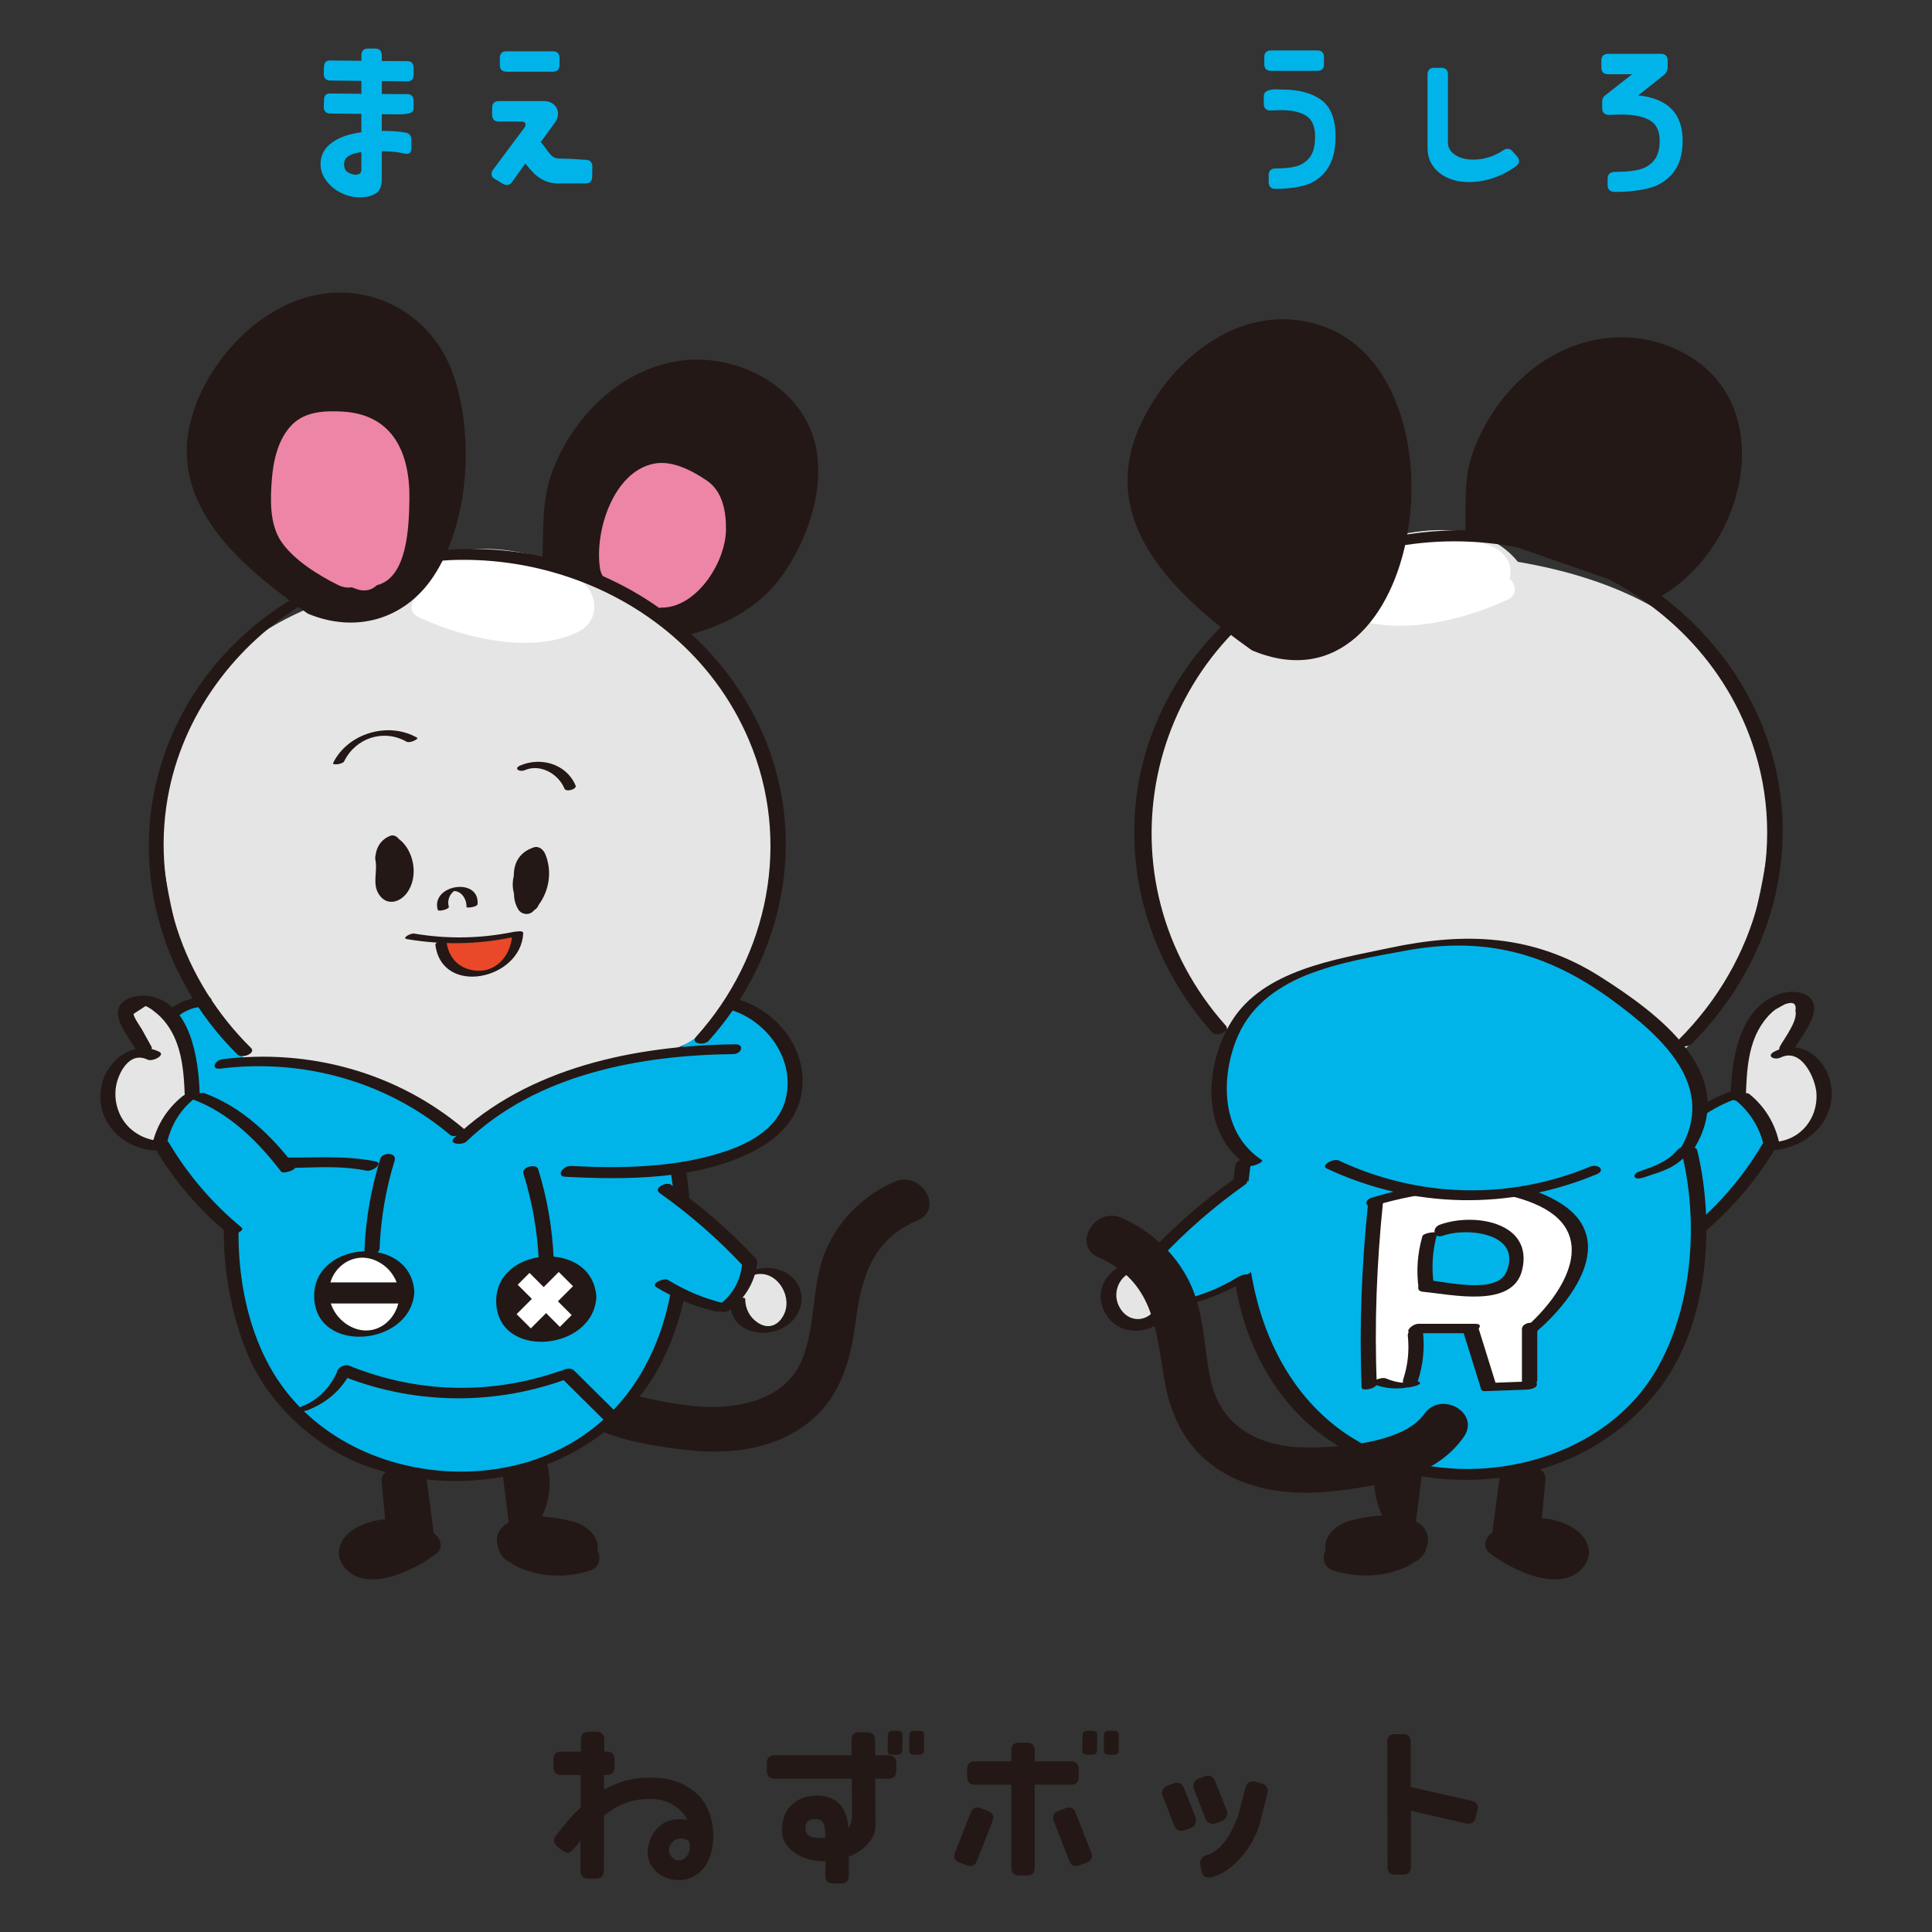 <?xml version="1.0" encoding="utf-8"?>
<!-- Generator: Adobe Illustrator 23.0.3, SVG Export Plug-In . SVG Version: 6.00 Build 0)  -->
<svg version="1.1" id="レイヤー_1" xmlns="http://www.w3.org/2000/svg" xmlns:xlink="http://www.w3.org/1999/xlink" x="0px"
	 y="0px" viewBox="0 0 300 300" style="enable-background:new 0 0 300 300;" xml:space="preserve">
<rect x="0" y="0" width="300" height="300" fill="#333333" stroke="none"/>
<style type="text/css">
	.st0{fill:#E5E5E6;}
	.st1{fill:#00B4E9;}
	.st2{fill:#231815;}
	.st3{fill:#FFFFFF;}
	.st4{fill:#ED85A7;}
	.st5{fill:#E94829;}
</style>
<g>
	<g>
		<g>
			<g>
				<g>
					<path class="st0" d="M274.986,177.965c0,0,7.909,0.223,8.131-9.023c-0.78-5.124-5.458-6.126-5.458-6.126
						s3.899-6.126,1.671-7.352c-2.228-1.225-6.015,2.451-6.015,2.451s-4.344,6.126-3.23,14.481
						C271.31,175.514,271.533,178.188,274.986,177.965z"/>
					<path class="st1" d="M263.067,191.555c0,0,12.253-10.805,12.141-15.149c0,0-2.896-5.57-5.235-6.572
						c0,0-11.139,4.678-14.926,12.03C255.047,181.864,252.819,190.552,263.067,191.555z"/>
					<g>
						<path class="st2" d="M255.87,181.689c3.57-4.655,8.004-9,13.61-11.032c1.532-0.555,0.152-1.497-0.962-1.094
							c-6.118,2.218-10.959,6.932-14.853,12.009C252.987,182.457,255.36,182.354,255.87,181.689L255.87,181.689z"/>
						<path class="st2" d="M269.478,170.821c2.314,1.882,3.836,4.367,4.449,7.287c0.174,0.829,2.532,0.242,2.349-0.629
							c-0.632-3.01-2.232-5.645-4.619-7.586C271.002,169.359,268.817,170.283,269.478,170.821L269.478,170.821z"/>
						<path class="st2" d="M273.614,177.743c-2.96,4.992-6.704,9.364-11.178,13.059c-1.227,1.013,0.649,1.834,1.56,1.081
							c4.755-3.927,8.72-8.561,11.866-13.866C276.529,176.891,274.143,176.85,273.614,177.743L273.614,177.743z"/>
						<path class="st2" d="M271.106,169.92c0.138-3.862,0.375-8.048,2.752-11.277c0.52-0.706,1.14-1.387,1.85-1.905
							c0.482-0.266,0.965-0.532,1.447-0.797c1.279-0.465,1.826-0.129,1.642,1.006c0.39,1.574-1.655,4.17-2.406,5.531
							c-0.658,1.192,1.725,1.302,2.262,0.329c0.966-1.752,4.181-5.466,2.635-7.588c-1.037-1.423-3.403-1.392-4.882-0.904
							c-6.392,2.109-7.487,10.077-7.69,15.751C268.672,171.352,271.066,171.061,271.106,169.92L271.106,169.92z"/>
						<path class="st2" d="M276.527,164.199c3.238-1.567,5.425,3.342,5.538,5.652c0.186,3.811-2.42,7.091-6.259,7.458
							c-1.143,0.109-1.956,1.444-0.324,1.288c4.741-0.453,8.985-3.87,8.934-8.924c-0.047-4.633-4.265-8.628-8.812-6.427
							C274.136,163.956,275.482,164.705,276.527,164.199L276.527,164.199z"/>
					</g>
				</g>
				<g>
					<path class="st2" d="M205.841,240.655c-0.381-2.02,1.557-3.914,3.732-4.507c1.342-0.366,3.198-0.728,5.063-0.823
						c-1.148-2.363-1.511-4.953-0.994-7.697c0.353-1.869,2.406-1.899,3.504-0.865c0.16,0.042,0.31,0.11,0.455,0.192
						c0.297-0.18,0.638-0.305,1.049-0.309c1.053-0.011,2.303,1.001,2.157,2.157c-0.313,2.486-0.626,4.972-0.94,7.458
						c0.196,0.115,0.409,0.209,0.582,0.349c1.327,1.071,1.519,2.33,1.099,3.493c-0.076,0.519-0.288,1.042-0.681,1.526
						c-0.36,0.443-0.799,0.722-1.267,0.938c-0.41,0.308-0.848,0.573-1.291,0.772c-3.553,1.596-7.577,1.674-11.268,0.529
						C205.489,243.388,205.245,241.756,205.841,240.655z"/>
					<path class="st2" d="M231.74,237.95c0.002-0.025-0.004-0.049-0.001-0.074c0.354-2.67,0.708-5.341,1.062-8.011
						c0.145-1.094,0.828-2.014,2.027-2.027c0.575-0.006,1.211,0.321,1.619,0.806c1.149-1.257,3.721-0.866,3.524,1.221
						c-0.185,1.961-0.37,3.922-0.555,5.882c1.707,0.132,3.376,0.604,4.883,1.523c1.97,1.201,3.271,3.586,1.81,5.715
						c-3.345,4.874-11.485,0.755-14.842-1.855C230.122,240.241,230.7,238.608,231.74,237.95z"/>
					<path class="st0" d="M179.465,116.699c3.289-12.488,13.849-23.364,25.324-29.185c8.505-4.315,23.844-9.033,30.907-0.271
						c15.37,2.598,30.699,9.271,36.958,24.642c3.69,9.062,2.361,19.004,0.307,28.294c-1.871,8.46-4.648,16.542-11.156,22.553
						c-1.567,1.448-3.491,1.126-4.772,0.063c-3.417,0.686-6.817,1.448-10.193,2.333c-4.439,1.164-12.08,2.157-14.765,6.239
						c-0.995,1.513-4.476,4.294-6.129,3.139c-7.06-4.936-14.782-9.373-23.263-11.091c-6.715-1.361-11.569-1.474-15.792-7.32
						C178.833,144.942,175.975,129.947,179.465,116.699z"/>
					<path class="st3" d="M206.675,89.717c1.342-3.474,5.946-4.53,9.153-5.209c3.858-0.817,19.035-2.706,18.707,4.552
						c-0.013,0.292-0.059,0.564-0.119,0.827c0.986,0.846,1.253,2.488-0.233,3.188c-6.933,3.267-17.765,5.977-25.172,2.419
						C206.75,94.41,205.759,92.088,206.675,89.717z"/>
				</g>
				<path class="st1" d="M193.169,179.373c0,0-9.383-13.518,0.477-22.424c9.86-8.906,35.942-13.677,43.258-9.542
					c9.383,3.817,32.921,12.882,24.969,31.489c0,0,12.882,44.848-32.126,49.938C184.899,229.151,193.169,179.373,193.169,179.373z"
					/>
				<g>
					<path class="st2" d="M261.21,179.301c2.564,10.652,1.587,23.757-4.001,33.397c-6.236,10.761-19.149,15.94-31.134,15.357
						c-25.199-1.227-35.217-25.044-31.858-47.309c0.176-1.166-2.221-0.852-2.378,0.187c-1.878,12.45-0.47,25.944,7.538,36.141
						c7,8.913,17.943,12.934,29.074,12.708c11.421-0.231,22.125-4.979,29.203-14.147c7.584-9.822,8.712-25.3,5.904-36.964
						C263.303,177.606,260.951,178.222,261.21,179.301L261.21,179.301z"/>
					<path class="st2" d="M262.67,162.092c11.284-11.263,16.673-27.252,13.008-42.971c-3.199-13.72-12.952-25.19-25.474-31.421
						c-25.083-12.482-58.488-2.593-70.231,23.55c-7.456,16.6-3.753,35.63,8.227,49.053c0.705,0.79,2.936-0.153,2.151-1.032
						c-20.194-22.627-12.897-57.467,14.358-70.497c25.108-12.004,58.014-0.344,67.346,26.56c5.68,16.376,0.757,33.987-11.35,46.071
						C259.669,162.439,261.931,162.829,262.67,162.092L262.67,162.092z"/>
					<g>
						<path class="st2" d="M228.717,82.592c0.166-2.498-0.171-7.82,0.507-10.23c2.481-8.831,9.359-16.757,18.318-18.725
							c8.959-1.968,19.428,3.379,21.589,12.294c0.848,3.498,0.444,7.206-0.575,10.658c-2.342,7.94-5.728,12.597-11.983,15.72"/>
						<path class="st2" d="M229.91,82.516c0.296-7.101,0.346-12.848,4.723-18.911c4.918-6.812,13.044-11.107,21.463-8.733
							c18.035,5.085,13.9,29.298-0.057,36.696c-1.408,0.746-0.147,2.126,1.067,1.483c15.077-7.991,20.088-33.526,0.83-39.711
							c-8.021-2.576-16.392,0.181-22.269,5.988c-3.219,3.18-5.716,7.193-7.145,11.488c-1.278,3.843-0.832,7.866-0.998,11.852
							C227.47,83.942,229.863,83.645,229.91,82.516L229.91,82.516z"/>
					</g>
					<path class="st2" d="M195.936,180.13c-6.109-4.007-6.45-12.075-4.076-18.396c3.934-10.477,16.532-12.276,26.285-14.096
						c12.401-2.314,22.24,0.345,32.289,7.727c7.538,5.537,16.385,13.349,10.36,23.256c-0.233,0.384,1.948,0.246,2.327-0.376
						c7.047-11.588-5.798-20.962-14.585-26.555c-10.417-6.63-21.036-7.005-32.852-4.479c-8.356,1.786-19.483,3.418-24.424,11.347
						c-4.23,6.787-4.914,17.566,2.472,22.411C194.325,181.356,196.367,180.413,195.936,180.13L195.936,180.13z"/>
					<path class="st2" d="M260.468,178.58c-1.714,1.917-3.597,2.513-5.96,3.339c-0.329,0.115-0.92,0.475-0.645,0.876
						c0.271,0.396,1.23,0.095,1.545-0.015c1.358-0.475,2.772-0.861,4.048-1.539c1.249-0.664,2.248-1.619,3.185-2.666
						c0.382-0.427-0.328-0.6-0.617-0.617C261.484,177.927,260.83,178.176,260.468,178.58L260.468,178.58z"/>
				</g>
				<path class="st2" d="M196.085,99.489c-8.539-6.077-19.216-13.98-18.671-25.768c0.523-11.329,12.244-24.238,24.13-22.067
					c24.435,4.462,17.146,57.187-5.689,47.709c-1.069-0.444-2.728,1.094-1.332,1.673c26.372,10.946,34.049-42.34,10.8-50.416
					c-12.122-4.211-23.51,4.855-28.329,15.553c-6.839,15.185,6.035,26.722,17.298,34.737
					C195.207,101.56,197.216,100.293,196.085,99.489z"/>
				<g>
					<path class="st0" d="M179.357,196.737c0,0-4.344-2.005-6.572,2.228s2.005,7.129,3.453,6.795
						c1.448-0.334,5.681-1.671,4.233-6.349L179.357,196.737z"/>
					<path class="st1" d="M194.283,197.517c0,0-7.352,4.901-11.139,4.79c0,0-3.787-2.562-3.787-6.906
						c0,0,9.023-10.582,14.035-12.253C193.392,183.148,201.969,187.715,194.283,197.517z"/>
					<g>
						<path class="st2" d="M191.723,183.015c-4.882,3.455-9.375,7.372-13.467,11.734c-0.996,1.062,1.265,1.355,1.948,0.627
							c3.969-4.231,8.32-8.018,13.055-11.369C194.559,183.086,192.625,182.376,191.723,183.015L191.723,183.015z"/>
						<path class="st2" d="M192.084,198.381c-2.623,1.611-5.439,2.74-8.434,3.439c-1.395,0.325-1.158,1.222,0.24,0.895
							c3.57-0.832,6.903-2.23,10.024-4.146c0.485-0.298,0.162-0.502-0.17-0.633C193.279,197.752,192.47,198.144,192.084,198.381
							L192.084,198.381z"/>
						<path class="st2" d="M184.279,201.841c-2.22-1.621-3.591-3.982-3.924-6.707c-0.065-0.535-2.433-0.055-2.349,0.629
							c0.341,2.794,1.796,5.248,4.068,6.907C182.63,203.077,184.699,202.148,184.279,201.841L184.279,201.841z"/>
						<path class="st2" d="M179.25,195.92c-4.716-1.366-10.429,3.076-7.591,8.05c2.746,4.813,10.592,2.648,10.577-2.855
							c-0.003-1.248-2.386-0.914-2.383,0.169c0.01,3.654-4.282,4.938-6.047,1.641c-1.5-2.803,0.839-6.337,4.094-5.394
							C178.935,197.83,180.67,196.331,179.25,195.92L179.25,195.92z"/>
					</g>
				</g>
				<path class="st2" d="M217.884,82.644c-0.192-5.164,1.164-12.559-1.627-17.894c1.164-1.195-0.083-3.183-1.667-4.856
					c-1.252-1.322-1.528-2.956-2.917-4.017c-0.613-0.606-2.29-0.763-2.882-1.409c-0.693-0.757-0.718-1.762-1.702-1.696
					c-8.313-4.189-18.722-2.684-25.595,6.402c-9.623,12.722-3.08,26.598,6.559,36.835c0.963,1.022,2.054,1.285,3.039,1.066
					c0.123,0.099,2.314,2.312,2.457,2.402c6.979,4.392,15.073,2.113,19.399-5.941c1.203-2.24,2.583-3.376,2.707-6.119
					C217.5,87.357,217.965,84.819,217.884,82.644z"/>
				<path class="st2" d="M221.162,219.558c-3.27,4.611-13.407,5.228-18.402,5.2c-6.906-0.039-13.02-2.992-14.682-10.126
					c-1.226-5.265-0.97-10.758-3.444-15.707c-2.217-4.434-5.982-7.832-10.491-9.813c-4.14-1.819-7.754,4.291-3.58,6.125
					c8.446,3.71,8.89,10.797,10.224,18.909c1.068,6.493,4.075,11.893,10.066,15.002c6.314,3.276,13.426,3.002,20.255,1.857
					c6.258-1.049,12.332-2.444,16.178-7.867C229.932,219.407,223.784,215.86,221.162,219.558L221.162,219.558z"/>
				<g>
					<path class="st3" d="M245.243,192.213c-5.605-14.283-31.639-5.062-31.639-5.062l-0.904,27.3l5.785,1.085l1.446-8.678
						l8.317-0.181l3.073,8.859l5.966-0.362c0,0,0,0,0.181-7.774C241.265,204.146,246.147,196.914,245.243,192.213z M229.333,200.711
						l-7.955-0.904l0.542-7.774c0,0,9.04-4.158,13.198,2.17C236.745,200.349,229.333,200.711,229.333,200.711z"/>
					<g>
						<path class="st2" d="M212.403,187.155c-0.96,9.404-1.355,18.86-0.968,28.309c0.025,0.617,2.382,0.183,2.349-0.629
							c-0.383-9.354,0.005-18.709,0.955-28.02C214.823,186.003,212.474,186.459,212.403,187.155L212.403,187.155z"/>
						<path class="st2" d="M213.015,214.827c2.074,0.844,3.902,0.942,6.099,0.544c0.23-0.042,1.389-0.282,1.386-0.607
							c-0.004-0.365-0.693-0.209-0.924-0.167c-1.587,0.288-2.856,0.06-4.34-0.545c-0.446-0.182-1.074,0.015-1.504,0.168
							C213.645,214.252,212.682,214.692,213.015,214.827L213.015,214.827z"/>
						<path class="st2" d="M220.143,214.504c0.833-2.531,1.098-5.066,0.81-7.716c-0.121-1.115-2.476-0.536-2.349,0.629
							c0.25,2.301,0.008,4.587-0.715,6.786C217.458,215.512,219.802,215.538,220.143,214.504L220.143,214.504z"/>
						<path class="st2" d="M219.361,207.025c2.952,0,5.905,0,8.857,0c0.967,0,2.462-1.461,0.879-1.461c-2.952,0-5.905,0-8.857,0
							C219.273,205.564,217.778,207.025,219.361,207.025L219.361,207.025z"/>
						<path class="st2" d="M227.184,206.702c0.909,2.92,1.819,5.84,2.728,8.76c0.318,1.021,2.663,0.379,2.349-0.629
							c-0.909-2.92-1.819-5.84-2.728-8.76C229.216,205.052,226.87,205.694,227.184,206.702L227.184,206.702z"/>
						<path class="st2" d="M230.619,216.017c2.144-0.079,4.289-0.158,6.433-0.238c0.433-0.016,1.365-0.148,1.553-0.632
							c0.178-0.458-0.15-0.673-0.627-0.655c-2.144,0.079-4.289,0.158-6.433,0.238c-0.433,0.016-1.365,0.148-1.553,0.632
							C229.813,215.82,230.141,216.034,230.619,216.017L230.619,216.017z"/>
						<path class="st2" d="M238.708,214.265c0-2.684,0-5.368,0-8.052c0-1.26-2.384-0.937-2.384,0.162c0,2.684,0,5.368,0,8.052
							C236.323,215.688,238.708,215.364,238.708,214.265L238.708,214.265z"/>
						<path class="st2" d="M238.701,206.68c6.032-5.256,12.653-14.75,2.984-20.227c-8.255-4.676-19.998-3.087-28.632-0.492
							c-1.395,0.419-1.08,1.695,0.34,1.268c7.645-2.298,17.099-3.508,24.707-0.383c10.672,4.384,4.971,13.917-1.301,19.382
							C235.765,207.13,238.08,207.221,238.701,206.68L238.701,206.68z"/>
						<path class="st2" d="M220.868,191.963c-0.773,2.699-0.973,5.412-0.571,8.195c0.055,0.383,2.426-0.094,2.349-0.629
							c-0.391-2.713-0.225-5.369,0.531-8.008C223.283,191.151,221.027,191.406,220.868,191.963L220.868,191.963z"/>
						<path class="st2" d="M220.999,200.594c4.308,0.373,13.866,2.658,15.349-3.347c1.844-7.464-7.449-9.006-12.741-7.088
							c-1.398,0.507-0.975,2.239,0.461,1.719c3.761-1.363,12.439-0.364,9.813,5.686c-1.476,3.401-9.201,1.479-12.094,1.228
							C220.578,198.688,219.417,200.457,220.999,200.594L220.999,200.594z"/>
					</g>
				</g>
				<g>
					<path class="st1" d="M206.967,180.833c12.501,6.138,27.706,6.48,40.47,0.91"/>
					<path class="st2" d="M206.048,181.46c13.336,6.248,28.292,6.515,41.883,0.878c1.497-0.621,0.156-1.667-0.989-1.192
						c-12.656,5.25-26.662,4.866-39.057-0.941C207.077,179.826,204.968,180.954,206.048,181.46L206.048,181.46z"/>
				</g>
			</g>
			<g>
				<g>
					<path class="st2" d="M92.779,240.737c0.374-1.984-1.529-3.844-3.665-4.427c-1.318-0.36-3.141-0.715-4.973-0.808
						c1.127-2.321,1.484-4.865,0.976-7.559c-0.347-1.836-2.363-1.865-3.442-0.849c-0.157,0.042-0.305,0.108-0.447,0.189
						c-0.292-0.177-0.627-0.299-1.031-0.303c-1.035-0.011-2.262,0.983-2.119,2.118c0.308,2.442,0.615,4.883,0.923,7.325
						c-0.192,0.113-0.402,0.205-0.572,0.342c-1.303,1.052-1.492,2.289-1.079,3.431c0.075,0.51,0.283,1.024,0.669,1.499
						c0.354,0.435,0.784,0.709,1.244,0.921c0.403,0.303,0.833,0.563,1.268,0.758c3.489,1.567,7.441,1.644,11.066,0.519
						C93.125,243.421,93.365,241.818,92.779,240.737z"/>
					<path class="st2" d="M67.343,238.081c-0.002-0.025,0.004-0.048,0.001-0.073c-0.348-2.623-0.695-5.245-1.043-7.868
						c-0.142-1.074-0.813-1.978-1.99-1.99c-0.564-0.006-1.19,0.315-1.59,0.792c-1.128-1.235-3.654-0.85-3.461,1.2
						c0.182,1.926,0.363,3.851,0.545,5.777c-1.676,0.129-3.316,0.593-4.796,1.496c-1.935,1.179-3.213,3.522-1.778,5.613
						c3.285,4.786,11.28,0.741,14.577-1.822C68.932,240.331,68.365,238.727,67.343,238.081z"/>
					<path class="st2" d="M86.8,216.891c3.823,5.694,10.738,6.95,17.097,7.922c6.825,1.043,14.159,1,20.17-2.858
						c5.928-3.804,7.879-9.733,8.746-16.405c0.926-7.124,2.556-13.047,9.697-16.062c4.116-1.738,0.569-7.74-3.516-6.015
						c-4.731,1.997-8.607,5.77-10.676,10.478c-2.438,5.546-1.498,11.879-3.863,17.386c-2.461,5.732-9.1,7.329-14.78,7.12
						c-3.244-0.119-6.479-0.726-9.64-1.442c-2.599-0.588-5.639-1.289-7.218-3.641C90.329,209.671,84.292,213.154,86.8,216.891
						L86.8,216.891z"/>
					<path class="st1" d="M31.763,155.924l7.33,9.189c0,0,18.926-2.079,32.71,11.487c0,0,13.784-12.69,33.038-13.128l8.314-7.439
						c0,0,9.408,1.86,10.065,12.253s-18.051,13.456-18.051,13.456s5.47,46.166-32.491,47.369
						c-47.479-1.203-35.336-49.339-35.336-49.339s-16.191-1.969-13.456-17.176C25.856,156.909,30.232,155.377,31.763,155.924z"/>
					<path class="st2" d="M125.074,69.311c-0.736-5.765-4.86-8.788-8.793-10.238c-0.17-0.741-0.674-1.409-1.553-1.682
						c-2.142-0.663-4.395-0.617-6.627-0.114c-5.066,0.141-10.581,0.951-13.552,4.39c-0.845,0.978-3.724,3.387-2.888,4.235
						c-2.86,2.747-2.67,5.658-4.469,9.05c-2.007,3.783-1.331,7.371-1.327,11.519c0.002,2.017,2.135,2.66,3.497,1.931
						c1.132,2.002,6.657,2.284,6.082-0.355c-0.091-0.418-2.029-2.352-2.08-2.765c-0.742-9.376,15.258-11.702,16.294-2.481
						c0.469,4.175-4.21,8.064-6.81,10.676c-1.521,1.529-0.152,3.902,2.24,3.848C117.377,97.052,126.96,84.071,125.074,69.311z"/>
					<path class="st4" d="M109.758,74.625c-2.285-1.55-5.341-3.159-8.131-2.642c-6.397,1.184-9.368,10.604-8.447,16.351
						c0.122,0.762,0.524,1.399,1.06,1.906c0.325,2.446,2.769,2.562,5.171,3.723l-0.088-0.066c1.054,0.312,2.497,0.811,3.269,0.45
						c5.438,0.152,10.049-6.889,10.134-12.028C112.772,79.456,112.223,76.298,109.758,74.625z"/>
					<path class="st0" d="M118.684,118.998c-3.23-12.264-13.601-22.946-24.871-28.664c-8.353-4.238-23.418-8.872-30.354-0.266
						c-15.095,2.551-30.151,9.105-36.297,24.202c-3.624,8.9-2.319,18.664-0.301,27.788c1.838,8.309,4.565,16.246,10.957,22.15
						c1.539,1.422,3.429,1.106,4.687,0.062c3.356,0.673,6.695,1.422,10.011,2.291c4.359,1.143,11.864,2.118,14.501,6.127
						c0.977,1.486,4.396,4.217,6.019,3.083c6.934-4.848,14.517-9.205,22.847-10.893c6.595-1.336,11.362-1.448,15.51-7.189
						C119.305,146.735,122.111,132.008,118.684,118.998z"/>
					<path class="st3" d="M91.96,92.498c-1.318-3.411-5.84-4.449-8.989-5.116c-3.789-0.802-18.694-2.658-18.372,4.471
						c0.013,0.286,0.058,0.554,0.117,0.813c-0.968,0.831-1.231,2.443,0.229,3.131c6.809,3.208,17.447,5.87,24.722,2.376
						C91.886,97.107,92.86,94.826,91.96,92.498z"/>
				</g>
				<g>
					<path class="st2" d="M36.088,180.295c-2.419,9.753-1.472,20.536,2.298,29.834c3.281,8.092,11.194,15.237,19.529,17.874
						c16.242,5.138,35.317,0.274,44.053-15.069c5.387-9.46,6.191-20.674,4.548-31.252c-0.137-0.882-2.454-0.329-2.307,0.618
						c1.671,10.754,0.759,22.261-5.109,31.688c-6.216,9.985-17.096,14.852-28.674,14.506c-10.807-0.323-21.54-5.28-27.538-14.6
						c-6.089-9.464-7.133-23.162-4.482-33.848C38.64,179.102,36.303,179.427,36.088,180.295L36.088,180.295z"/>
					<path class="st2" d="M38.989,162.738c-10.607-10.469-15.762-25.347-12.713-40.09c2.621-12.674,11.135-23.545,22.385-29.788
						c23.878-13.251,56.706-3.591,67.611,22.006c6.68,15.681,3.142,33.567-8.184,46.121c-0.968,1.073,1.241,1.412,1.924,0.655
						c10.594-11.743,14.83-28.15,10.048-43.383c-4.065-12.95-14.055-23.346-26.392-28.778c-25.441-11.2-58.399,0.438-68.03,27.339
						c-5.917,16.528-1.149,34.699,11.237,46.924C37.6,164.461,39.784,163.523,38.989,162.738L38.989,162.738z"/>
					<g>
						<ellipse class="st3" cx="56.56" cy="200.93" rx="6.623" ry="6.235"/>
						<path class="st2" d="M62.03,201.239c-0.219,3.832-3.954,6.734-7.727,4.675c-1.921-1.048-3.22-3.09-3.212-5.293
							c0.014-3.632,3.655-6.415,7.173-4.912C60.573,196.696,61.888,198.768,62.03,201.239c0.025,0.445,2.345,0.049,2.307-0.618
							c-0.516-9.028-15.588-8.009-15.554,0.618c0.036,9.14,15.067,7.892,15.554-0.618C64.358,200.251,62.07,200.531,62.03,201.239z"
							/>
					</g>
					<g>
						<ellipse class="st2" cx="84.827" cy="201.726" rx="6.623" ry="6.235"/>
						<path class="st2" d="M90.296,202.036c-0.219,3.835-3.946,6.747-7.727,4.679c-1.921-1.051-3.22-3.091-3.213-5.297
							c0.011-3.634,3.649-6.427,7.172-4.917C88.838,197.49,90.155,199.563,90.296,202.036c0.024,0.425,2.344,0.034,2.307-0.618
							c-0.516-9.02-15.583-7.992-15.554,0.618c0.031,9.132,15.068,7.876,15.554-0.618C92.623,201.068,90.336,201.341,90.296,202.036
							z"/>
					</g>
					<path class="st2" d="M49.899,94.416c-8.578-6.098-19.133-14.019-18.557-25.828c0.57-11.704,12.951-25.047,25.184-21.367
						c11.343,3.412,13.844,16.103,13.148,26.471c-0.388,5.774-1.604,12.16-5.173,16.887c-2.311,3.06-5.874,5.531-9.891,5.267
						c-1.757-0.115-3.265-0.843-4.855-1.503c-0.563-0.234-2.664,0.647-1.874,0.975c7.212,2.993,14.816,0.998,19.324-5.665
						c5.73-8.468,6.479-22.288,3.079-31.748C67.083,49,58.045,43.83,48.742,45.882c-9.188,2.027-17.222,11.039-19.266,20.076
						c-2.99,13.218,8.814,22.571,18.261,29.286C48.306,95.649,50.346,94.734,49.899,94.416z"/>
					<path class="st2" d="M86.534,86.77c0.185-3.221,0.109-6.486,0.547-9.688c0.536-3.912,2.526-7.776,4.904-10.888
						c5.701-7.462,15.323-11.159,24.061-6.651c9.187,4.74,10.014,14.566,6.523,23.418c-3.094,7.846-8.863,12.437-17.022,14.302
						c-1.439,0.329-1.016,1.869,0.413,1.543c6.431-1.47,12.223-4.485,15.959-10.081c4.253-6.371,7.137-15.904,3.445-23.103
						c-3.096-6.038-9.918-9.576-16.56-9.773c-7.258-0.216-14.031,3.74-18.458,9.319c-2.442,3.078-4.454,6.775-5.346,10.624
						c-0.837,3.609-0.589,7.486-0.801,11.164C84.132,88.13,86.475,87.789,86.534,86.77L86.534,86.77z"/>
					<path class="st2" d="M72.426,177.254c10.866-10.43,26.898-13.406,41.455-13.578c1.25-0.015,1.828-1.536,0.251-1.518
						c-15.366,0.181-32.161,3.558-43.603,14.54C69.519,177.668,71.765,177.888,72.426,177.254L72.426,177.254z"/>
					<path class="st2" d="M113.465,156.811c5.743,1.758,10.121,7.864,8.496,13.972c-1.122,4.218-5.183,6.572-9.045,7.902
						c-7.671,2.642-16.288,2.777-24.314,2.363c-1.124-0.058-2.355,1.601-0.797,1.681c9.578,0.495,20.701,0.489,29.404-4.077
						c3.652-1.916,6.729-4.949,7.312-9.192c0.888-6.457-3.724-12.371-9.725-14.208C113.802,154.948,112.078,156.387,113.465,156.811
						L113.465,156.811z"/>
					<path class="st2" d="M34.263,165.928c12.76-1.591,25.75,1.985,35.623,10.294c0.69,0.581,2.855-0.341,2.13-0.951
						c-10.411-8.761-24.032-12.473-37.484-10.795C33.344,164.623,32.675,166.126,34.263,165.928L34.263,165.928z"/>
					<path class="st2" d="M31.884,154.769c-10.074,0.484-12.148,13.433-6.315,20.044c2.959,3.354,7.349,5.174,11.65,6.036
						c6.542,1.31,13.198-0.394,19.704,0.929c0.893,0.182,2.728-1.164,1.362-1.442c-8.89-1.808-18.093,1.335-26.478-3.287
						c-3.361-1.853-5.985-4.754-6.884-8.548c-1.176-4.968,0.667-11.908,6.714-12.198C32.885,156.243,33.467,154.693,31.884,154.769
						L31.884,154.769z"/>
					<path class="st2" d="M59.063,179.913c-1.429,4.614-2.263,9.293-2.469,14.122c-0.053,1.241,2.296,0.942,2.343-0.154
						c0.199-4.662,0.961-9.204,2.342-13.663C61.683,178.918,59.383,178.88,59.063,179.913L59.063,179.913z"/>
					<path class="st2" d="M81.268,182.186c1.383,4.466,2.197,9.019,2.396,13.692c0.048,1.127,2.366,0.708,2.326-0.216
						c-0.205-4.817-0.988-9.485-2.415-14.094C83.275,180.6,80.972,181.23,81.268,182.186L81.268,182.186z"/>
					<path class="st2" d="M47.895,218.925c3.051-1.225,5.52-3.416,6.822-6.467c0.2-0.468-2.014-0.255-2.283,0.377
						c-1.034,2.423-2.892,4.467-5.365,5.46c-0.261,0.105-0.914,0.359-0.67,0.723C46.616,219.34,47.66,219.02,47.895,218.925
						L47.895,218.925z"/>
					<path class="st2" d="M52.836,213.537c10.998,4.475,23.184,4.768,34.397,0.875c1.363-0.473,1.003-1.97-0.397-1.483
						c-10.716,3.72-22.146,3.396-32.649-0.878C53.271,211.678,51.498,212.992,52.836,213.537L52.836,213.537z"/>
					<path class="st2" d="M87,213.793c2.434,2.411,4.868,4.822,7.302,7.233c0.726,0.719,2.91-0.22,2.114-1.007
						c-2.434-2.411-4.868-4.822-7.302-7.233C88.388,212.066,86.204,213.005,87,213.793L87,213.793z"/>
				</g>
				<path class="st2" d="M71.336,77.59c-0.189-5.071,1.143-12.334-1.598-17.574c1.143-1.174-0.081-3.126-1.637-4.769
					c-1.23-1.298-1.5-2.903-2.865-3.945c-0.602-0.595-2.249-0.749-2.831-1.384c-0.681-0.744-0.706-1.73-1.672-1.666
					c-8.164-4.114-18.387-2.636-25.137,6.288c-9.451,12.494-3.025,26.123,6.442,36.176c0.946,1.004,2.017,1.262,2.985,1.047
					c0.121,0.098,2.273,2.271,2.413,2.359c6.854,4.313,14.803,2.075,19.052-5.835c1.182-2.2,2.537-3.316,2.659-6.009
					C70.959,82.218,71.415,79.726,71.336,77.59z M58.189,86.504c-3.067,2.202-6.117,1.455-9.25-0.517
					c-0.623-0.392-1.234-0.542-1.811-0.538c-1.746-4.208-2.953-9.358-1.826-13.801c0.875-3.447,1.821-4.738,5.435-5.044
					c2.369-0.201,7.319,0.75,8.627,2.897c0.455,0.746,1.04,1.213,1.669,1.471c0.142,2.181,0.135,4.395,0.138,6.362
					C61.176,80.899,61.316,84.26,58.189,86.504z"/>
				<rect x="50.601" y="199.13" class="st2" width="11.942" height="3.273"/>
				<g>
					
						<rect x="79.935" y="200.584" transform="matrix(0.707 0.707 -0.707 0.707 167.519 -0.668)" class="st3" width="9.262" height="2.591"/>
					
						<rect x="79.935" y="200.318" transform="matrix(-0.707 0.707 -0.707 -0.707 287.114 284.833)" class="st3" width="9.262" height="3.124"/>
				</g>
				<path class="st4" d="M53.171,63.91c-2.731-0.152-5.792-0.027-7.827,2.044c-2.16,2.198-2.898,5.524-3.131,8.482
					c-0.247,3.14-0.37,7.03,1.505,9.731c1.972,2.84,5.744,5.167,8.78,6.674c0.741,0.368,1.466,0.46,2.131,0.359
					c0.227,0.087,0.456,0.173,0.717,0.265c1.335,0.474,2.431,0.136,3.179-0.598c4.712-1.165,4.972-8.93,5.047-13.257
					C63.696,70.433,61.086,64.351,53.171,63.91z"/>
				<g>
					<path class="st5" d="M68.25,146.081c0,0,10.771-0.548,12.415-0.73c0,0-1.826,5.842-6.938,5.842
						C68.615,151.192,68.25,146.081,68.25,146.081z"/>
					<g>
						<path class="st2" d="M83.642,140.515c1.652-2.249,2.125-5.243,1.031-7.88c-0.293-0.706-0.998-1.334-1.836-1.043
							c-2.302,0.8-3.069,2.528-3.056,4.446c-0.231,0.9-0.22,1.844,0.036,2.736c-0.011,0.818,0.19,1.648,0.644,2.419
							c0.489,0.83,1.661,0.981,2.345,0.302c0.055-0.055,0.098-0.118,0.152-0.174C83.27,141.145,83.514,140.866,83.642,140.515z"/>
						<path class="st2" d="M61.91,130.255c-0.311-0.418-0.838-0.647-1.29-0.479c-1.193,0.443-2.094,1.473-2.293,2.96
							c-0.001,0.006,0.001,0.011,0.001,0.017c-0.062,0.235-0.092,0.49-0.034,0.785c0.386,1.957-0.642,3.949,0.773,5.648
							c1.205,1.446,3.044,0.881,4.088-0.49C65.092,136.154,64.266,131.976,61.91,130.255z"/>
						<path class="st2" d="M81.474,119.595c2.42-1.043,5.215,0.55,6.176,2.855c0.255,0.611,1.961,0.089,1.73-0.464
							c-1.398-3.354-5.389-4.503-8.595-3.121C79.681,119.342,80.686,119.934,81.474,119.595L81.474,119.595z"/>
						<path class="st2" d="M69.695,140.806c-0.139-0.507-0.135-0.984,0.07-1.479c0.086-0.209,0.203-0.416,0.346-0.592
							c0.137-0.171,0.298-0.316,0.483-0.434c-0.182,0.029-0.17,0.049,0.034,0.061c1.164,0.118,1.877,1.416,1.802,2.473
							c-0.015,0.207,1.695,0.031,1.73-0.464c0.301-4.225-7.273-3.019-6.196,0.898C68.064,141.628,69.794,141.166,69.695,140.806
							L69.695,140.806z"/>
						<path class="st2" d="M63.214,145.829c5.454,0.92,10.879,0.83,16.299-0.275c0.766-0.156,1.46-1.099,0.264-0.855
							c-5.16,1.052-10.288,1.142-15.483,0.266C63.802,144.881,62.272,145.67,63.214,145.829L63.214,145.829z"/>
						<path class="st2" d="M79.525,145.184c-0.176,3.275-2.674,6.194-6.308,5.435c-2.24-0.468-3.585-2.122-3.877-4.336
							c-0.067-0.507-1.808-0.127-1.73,0.464c1.053,7.981,13.251,5.389,13.638-1.806C81.282,144.306,79.553,144.665,79.525,145.184
							L79.525,145.184z"/>
						<path class="st2" d="M64.768,114.551c-4.468-2.555-10.759-0.715-13.045,3.928c-0.183,0.371,1.476,0.224,1.717-0.265
							c1.798-3.651,6.141-5.073,9.708-3.034C63.617,115.448,65.103,114.743,64.768,114.551L64.768,114.551z"/>
					</g>
				</g>
				<g>
					<path class="st0" d="M24.871,177.913c0,0-7.767,0.219-7.986-8.861c0.766-5.032,5.361-6.017,5.361-6.017
						s-3.829-6.017-1.641-7.22c2.188-1.203,5.908,2.407,5.908,2.407s4.267,6.017,3.173,14.222
						C28.481,175.506,28.262,178.132,24.871,177.913z"/>
					<path class="st1" d="M36.577,191.26c0,0-12.034-10.612-11.924-14.878c0,0,2.844-5.47,5.142-6.454
						c0,0,10.94,4.595,14.659,11.815C44.453,181.742,46.641,190.275,36.577,191.26z"/>
					<g>
						<path class="st2" d="M45.812,181.11c-3.708-4.835-8.299-9.268-14.118-11.378c-0.541-0.196-2.612,0.668-1.886,0.931
							c5.697,2.065,10.213,6.528,13.835,11.252C43.996,182.376,46.199,181.615,45.812,181.11L45.812,181.11z"/>
						<path class="st2" d="M28.288,170.259c-2.406,1.957-4.044,4.594-4.683,7.632c-0.178,0.847,2.142,0.481,2.305-0.296
							c0.585-2.783,2.014-5.178,4.223-6.974c0.429-0.349,0.175-0.638-0.214-0.799C29.444,169.625,28.653,169.962,28.288,170.259
							L28.288,170.259z"/>
						<path class="st2" d="M24.044,178.282c2.998,5.056,6.783,9.479,11.316,13.222c0.63,0.521,2.777-0.381,2.142-0.906
							c-4.533-3.743-8.318-8.165-11.316-13.222C25.798,176.723,23.552,177.452,24.044,178.282L24.044,178.282z"/>
						<path class="st2" d="M31.007,169.775c-0.185-5.191-1.302-14.117-7.944-15.111c-1.364-0.204-3.326,0.071-4.263,1.217
							c-1.675,2.048,1.448,5.52,2.426,7.293c0.448,0.813,2.685,0.068,2.307-0.618c-0.495-0.898-0.99-1.796-1.486-2.694
							c-0.187-0.34-1.358-1.978-1.307-2.428c0.625-0.406,1.249-0.813,1.874-1.219c0.478,0.21,0.916,0.485,1.312,0.824
							c0.767,0.567,1.395,1.208,1.96,1.977c2.404,3.268,2.675,7.466,2.814,11.377C28.728,171.178,31.041,170.707,31.007,169.775
							L31.007,169.775z"/>
						<path class="st2" d="M24.715,163.313c-3.907-1.891-8.034,1.226-8.916,5.127c-1.208,5.343,2.862,9.717,8.002,10.209
							c1.011,0.097,2.405-1.345,0.848-1.494c-2.875-0.275-5.331-2.02-6.303-4.78c-0.421-1.195-0.537-2.483-0.322-3.735
							c0.326-1.893,2.012-5.492,4.884-4.102C23.691,164.916,25.767,163.822,24.715,163.313L24.715,163.313z"/>
					</g>
				</g>
				<g>
					<path class="st0" d="M116.219,197.605c0,0,4.267-1.969,6.454,2.188c2.188,4.157-1.969,7.001-3.391,6.673
						c-1.422-0.328-5.579-1.641-4.157-6.236L116.219,197.605z"/>
					<path class="st1" d="M101.559,198.37c0,0,7.22,4.814,10.94,4.704c0,0,3.72-2.516,3.72-6.783c0,0-8.861-10.393-13.784-12.034
						C102.434,184.258,94.011,188.743,101.559,198.37z"/>
					<g>
						<path class="st2" d="M102.424,185.255c4.664,3.301,8.951,7.031,12.86,11.199c0.676,0.72,2.869-0.191,2.119-0.991
							c-4.008-4.272-8.406-8.107-13.188-11.491C103.434,183.419,101.382,184.518,102.424,185.255L102.424,185.255z"/>
						<path class="st2" d="M101.901,199.866c2.882,1.77,5.983,3.024,9.275,3.792c0.729,0.17,2.711-0.941,1.415-1.243
							c-3.159-0.737-6.091-1.962-8.853-3.658C103.106,198.369,100.976,199.298,101.901,199.866L101.901,199.866z"/>
						<path class="st2" d="M113.213,203.478c2.396-1.749,3.98-4.289,4.342-7.249c0.131-1.076-2.211-0.717-2.325,0.221
							c-0.3,2.459-1.494,4.652-3.507,6.121C110.459,203.494,112.369,204.094,113.213,203.478L113.213,203.478z"/>
						<path class="st2" d="M117.086,197.965c3.297-0.955,5.878,2.974,4.786,5.813c-0.715,1.859-2.381,2.8-4.171,1.63
							c-1.296-0.847-1.99-2.203-1.986-3.73c0.001-0.39-2.305-0.061-2.307,0.618c-0.015,5.346,7.122,5.974,9.945,2.448
							c1.47-1.836,1.546-4.42-0.1-6.167c-1.653-1.755-4.155-1.996-6.366-1.355C115.561,197.605,115.729,198.358,117.086,197.965
							L117.086,197.965z"/>
					</g>
				</g>
			</g>
		</g>
		<g>
			<g>
				<path class="st1" d="M59.288,12.586v2.007l3.987,0.027c0.299,0,0.532,0.088,0.699,0.264c0.167,0.176,0.251,0.423,0.251,0.74
					v1.135c0,0.264-0.07,0.467-0.211,0.607c-0.142,0.141-0.396,0.238-0.766,0.291c-0.353,0.07-0.942,0.105-1.77,0.105l-2.191-0.026
					v2.588c1.514,0,2.736,0.088,3.67,0.264c0.616,0.105,0.925,0.493,0.925,1.162v1.241c0,0.599-0.247,0.898-0.74,0.898l-0.422-0.053
					c-0.845-0.229-1.99-0.343-3.433-0.343v4.304c0,1.126-0.326,1.883-0.978,2.271c-0.651,0.387-1.461,0.581-2.43,0.581
					c-1.003,0-1.976-0.234-2.918-0.7c-0.941-0.466-1.703-1.096-2.284-1.888c-0.599-0.774-0.897-1.646-0.897-2.614
					c0-1.32,0.563-2.403,1.69-3.248c1.126-0.845,2.676-1.4,4.647-1.664v-2.852L51.26,17.63c-0.299,0-0.541-0.093-0.726-0.277
					c-0.186-0.185-0.269-0.436-0.251-0.752l0.026-1.083c0.018-0.352,0.101-0.607,0.251-0.766c0.149-0.159,0.383-0.238,0.699-0.238
					l4.859,0.053V12.56l-4.859-0.053c-0.299,0-0.541-0.092-0.726-0.277c-0.186-0.185-0.269-0.436-0.251-0.752l0.026-1.083
					c0.018-0.352,0.101-0.607,0.251-0.766c0.149-0.158,0.383-0.237,0.699-0.237l4.859,0.053V8.599c0-0.704,0.352-1.056,1.056-1.056
					h1.057c0.704,0,1.057,0.353,1.057,1.056V9.47l3.987,0.026c0.299,0,0.532,0.088,0.699,0.264s0.251,0.422,0.251,0.739v1.135
					c0,0.317-0.084,0.564-0.251,0.74s-0.392,0.264-0.673,0.264L59.288,12.586z M55.221,27.136c0.265,0,0.479-0.066,0.647-0.198
					c0.167-0.132,0.251-0.321,0.251-0.567v-2.747c-1.796,0.229-2.693,0.836-2.693,1.822c0,0.44,0.092,0.783,0.276,1.03
					c0.186,0.247,0.533,0.44,1.044,0.581C54.905,27.11,55.063,27.136,55.221,27.136z"/>
				<path class="st1" d="M91.98,25.895l-0.026,1.532c0,0.704-0.353,1.056-1.057,1.056h-4.305c-0.757,0-1.456-0.154-2.099-0.462
					c-0.644-0.308-1.185-0.691-1.624-1.149c-0.44-0.44-0.872-0.933-1.294-1.479l-2.086,2.904c-0.212,0.282-0.467,0.423-0.767,0.423
					c-0.229,0-0.475-0.08-0.739-0.238l-1.188-0.713c-0.316-0.193-0.475-0.44-0.475-0.739c0-0.247,0.097-0.493,0.29-0.74l4.806-6.443
					c0.123-0.176,0.186-0.343,0.186-0.502c0-0.141-0.058-0.255-0.172-0.343c-0.114-0.088-0.286-0.132-0.515-0.132h-3.434
					c-0.704,0-1.056-0.352-1.056-1.057v-1.056c0-0.704,0.352-1.056,1.056-1.056h7.024c0.616,0,1.127,0.189,1.532,0.568
					c0.404,0.378,0.607,0.841,0.607,1.386c0,0.458-0.15,0.907-0.449,1.347l-2.219,3.063c0.423,0.493,0.722,0.881,0.898,1.162
					c0.387,0.546,0.713,0.916,0.977,1.109c0.265,0.194,0.607,0.291,1.03,0.291c0.616,0,1.073,0.009,1.373,0.026l0.924,0.053
					c0.934,0.071,1.522,0.106,1.77,0.106C91.636,24.83,91.98,25.191,91.98,25.895z M78.67,11.134c-0.704,0-1.056-0.352-1.056-1.056
					V9.021c0-0.704,0.352-1.056,1.056-1.056h7.156c0.704,0,1.057,0.353,1.057,1.056v1.057c0,0.704-0.353,1.056-1.057,1.056H78.67z"
					/>
			</g>
		</g>
		<g>
			<g>
				<path class="st1" d="M197.268,29.051c-0.177-0.185-0.265-0.445-0.265-0.779v-1.056c0-0.704,0.353-1.056,1.057-1.056
					c1.373,0,2.465-0.114,3.274-0.343c0.81-0.229,1.487-0.687,2.033-1.373c0.563-0.722,0.845-1.805,0.845-3.248
					c0-1.532-0.453-2.597-1.359-3.195c-0.907-0.598-2.223-0.898-3.948-0.898l-0.897,0.026c-0.123,0.018-0.379,0.026-0.766,0.026
					c-0.335,0-0.586-0.092-0.753-0.277c-0.167-0.185-0.251-0.444-0.251-0.779v-1.056c0-0.458,0.172-0.766,0.516-0.924
					c0.343-0.158,0.796-0.238,1.359-0.238l0.978,0.026c2.588,0,4.616,0.542,6.086,1.624c1.47,1.083,2.205,2.971,2.205,5.665
					c0,2.218-0.462,3.952-1.386,5.202c-0.925,1.25-2.117,2.06-3.578,2.429c-1.285,0.334-2.747,0.502-4.384,0.502
					C197.699,29.328,197.444,29.236,197.268,29.051z M204.53,7.833c0.704,0,1.057,0.352,1.057,1.056v1.056
					c0,0.705-0.353,1.056-1.057,1.056h-7.156c-0.704,0-1.057-0.352-1.057-1.056V8.889c0-0.704,0.353-1.056,1.057-1.056H204.53z"/>
				<path class="st1" d="M234.105,23.096c0.281,0,0.537,0.132,0.766,0.396l0.687,0.792c0.212,0.229,0.317,0.476,0.317,0.739
					c0,0.264-0.149,0.52-0.449,0.766c-1.108,0.81-2.288,1.426-3.538,1.848c-1.25,0.423-2.5,0.634-3.75,0.634
					c-1.232,0-2.333-0.211-3.301-0.634c-0.969-0.422-1.734-1.03-2.297-1.822c-0.581-0.792-0.872-1.743-0.872-2.852V11.583
					c0-0.704,0.353-1.056,1.057-1.056h1.056c0.704,0,1.057,0.353,1.057,1.056v10.563c0,0.775,0.37,1.408,1.109,1.901
					c0.739,0.493,1.681,0.74,2.825,0.74c1.638,0,3.178-0.476,4.621-1.426C233.62,23.184,233.859,23.096,234.105,23.096z"/>
				<path class="st1" d="M248.656,9.418c0-0.704,0.352-1.057,1.056-1.057h8.187c0.704,0,1.056,0.353,1.056,1.057v1.056
					c0,0.229-0.065,0.462-0.197,0.7c-0.133,0.238-0.287,0.418-0.463,0.542l-3.908,3.089c4.595,0.493,6.893,2.834,6.893,7.024
					c0,2.165-0.52,3.864-1.558,5.096c-1.039,1.232-2.377,2.024-4.015,2.377c-1.461,0.334-3.099,0.501-4.911,0.501
					c-0.37,0-0.656-0.088-0.858-0.264c-0.202-0.176-0.304-0.432-0.304-0.766v-1.056c0-0.334,0.102-0.59,0.304-0.766
					c0.202-0.176,0.497-0.264,0.885-0.264c1.531,0,2.755-0.115,3.671-0.344c0.915-0.229,1.672-0.677,2.271-1.347
					c0.634-0.722,0.95-1.778,0.95-3.168c0-1.496-0.511-2.544-1.531-3.143c-1.021-0.598-2.5-0.898-4.437-0.898l-0.977,0.026
					c-0.123,0.018-0.414,0.026-0.871,0.026c-0.74,0-1.109-0.343-1.109-1.03v-1.03c0-0.44,0.167-0.774,0.502-1.003l4.146-3.248
					h-3.724c-0.704,0-1.056-0.352-1.056-1.056V9.418z"/>
			</g>
		</g>
	</g>
	<g>
		<path class="st2" d="M110.759,285.05c0,1.311-0.211,2.49-0.635,3.537c-0.423,1.049-1.048,1.865-1.874,2.449
			c-0.867,0.605-1.774,0.907-2.721,0.907c-0.927,0-1.769-0.186-2.525-0.559c-0.756-0.372-1.345-0.892-1.769-1.557
			c-0.444-0.645-0.665-1.38-0.665-2.207c0-0.242,0.01-0.393,0.03-0.454c0.141-1.33,0.65-2.444,1.527-3.341
			c0.877-0.896,1.991-1.345,3.341-1.345c0.503,0,0.926,0.041,1.269,0.121c-0.483-0.967-1.235-1.753-2.252-2.358
			c-1.018-0.604-2.202-0.907-3.553-0.907c-1.411,0-2.691,0.217-3.84,0.65c-1.149,0.433-2.247,1.083-3.295,1.95l-0.03,8.556
			c0,0.806-0.404,1.209-1.21,1.209h-1.209c-0.806,0-1.209-0.403-1.209-1.209v-4.656c-0.948,1.25-1.603,1.875-1.965,1.875
			c-0.242,0-0.504-0.111-0.786-0.333l-0.817-0.635c-0.362-0.282-0.544-0.594-0.544-0.937c0-0.242,0.091-0.484,0.272-0.726
			c1.33-1.773,2.62-3.254,3.87-4.444v-5.018h-3.023c-0.807,0-1.21-0.403-1.21-1.21v-1.209c0-0.806,0.403-1.209,1.21-1.209H90.2
			v-1.875c0-0.805,0.403-1.209,1.21-1.209h1.209c0.806,0,1.209,0.404,1.209,1.209v1.875h0.393c0.806,0,1.209,0.403,1.209,1.209
			v1.209c0,0.807-0.403,1.21-1.209,1.21h-0.423v2.267c2.196-1.229,4.494-1.844,6.893-1.844c0.524,0,0.856,0.01,0.998,0.03
			c1.612,0,3.119,0.358,4.52,1.073c1.4,0.716,2.464,1.658,3.19,2.827C110.306,281.443,110.759,283.136,110.759,285.05z
			 M105.377,288.859c0.484,0,0.896-0.201,1.239-0.604s0.514-0.897,0.514-1.482c0-0.201-0.05-0.503-0.151-0.907
			c-0.443-0.261-0.867-0.393-1.27-0.393c-0.483,0-0.907,0.182-1.269,0.545c-0.363,0.362-0.544,0.786-0.544,1.269
			c0,0.363,0.1,0.676,0.302,0.938C104.5,288.648,104.893,288.859,105.377,288.859z"/>
		<path class="st2" d="M137.968,272.564c0.806,0,1.209,0.404,1.209,1.209v1.21c0,0.806-0.403,1.209-1.209,1.209h-2.056l0.03,7.286
			c0,0.988-0.378,1.915-1.134,2.781c-0.756,0.867-1.759,1.553-3.008,2.056v2.933c0,0.806-0.404,1.209-1.21,1.209h-1.209
			c-0.806,0-1.209-0.403-1.209-1.209v-2.237h-0.151c-1.149,0-2.232-0.197-3.25-0.59s-1.819-0.942-2.404-1.648
			c-0.625-0.705-0.937-1.551-0.937-2.539c0-1.733,0.514-3.073,1.542-4.021c1.028-0.947,2.428-1.421,4.202-1.421
			c2.842,0.222,4.363,1.905,4.565,5.049c0.383-0.504,0.575-1.189,0.575-2.056l-0.061-5.593h-11.972
			c-0.806,0-1.209-0.403-1.209-1.209v-1.21c0-0.805,0.403-1.209,1.209-1.209h11.942v-2.418c0-0.403,0.106-0.706,0.317-0.907
			c0.211-0.202,0.509-0.292,0.892-0.272l1.24,0.03c0.806,0.02,1.209,0.423,1.209,1.209v2.358H137.968z M128.142,284.687
			c0-0.786-0.12-1.35-0.362-1.693c-0.242-0.342-0.595-0.514-1.058-0.514c-1.109-0.08-1.663,0.404-1.663,1.452
			c0,0.463,0.171,0.821,0.514,1.073c0.342,0.253,0.856,0.378,1.542,0.378h0.362l0.303,0.03l0.362-0.03V284.687z M139.389,268.755
			c0.503,0,0.756,0.222,0.756,0.665l-0.03,2.388c0,0.444-0.253,0.665-0.756,0.665h-0.786c-0.504,0-0.756-0.221-0.756-0.665
			l0.06-2.388c0-0.443,0.252-0.665,0.756-0.665H139.389z M142.745,268.755c0.503,0,0.756,0.222,0.756,0.665l-0.031,2.388
			c0,0.444-0.262,0.665-0.786,0.665h-0.756c-0.504,0-0.755-0.221-0.755-0.665l0.03-2.388c0-0.443,0.252-0.665,0.756-0.665H142.745z"
			/>
		<path class="st2" d="M153.416,281.211c0.545,0.201,0.817,0.534,0.817,0.997c0,0.222-0.041,0.414-0.121,0.575l-2.419,6.197
			c-0.222,0.525-0.554,0.786-0.998,0.786c-0.222,0-0.413-0.04-0.574-0.121l-1.119-0.423c-0.544-0.221-0.816-0.564-0.816-1.028
			c0-0.14,0.04-0.322,0.121-0.544l2.419-6.167c0.201-0.544,0.544-0.817,1.028-0.817c0.121,0,0.302,0.041,0.544,0.121
			L153.416,281.211z M160.672,277.129v12.879c0,0.807-0.403,1.21-1.209,1.21h-1.209c-0.807,0-1.21-0.403-1.21-1.21v-12.879h-5.653
			c-0.807,0-1.209-0.403-1.209-1.209v-1.209c0-0.806,0.402-1.21,1.209-1.21h5.653v-1.693c0-0.805,0.403-1.209,1.21-1.209h1.209
			c0.806,0,1.209,0.404,1.209,1.209v1.693h5.623c0.806,0,1.21,0.404,1.21,1.21v1.209c0,0.806-0.404,1.209-1.21,1.209H160.672z
			 M169.44,287.65c0.08,0.222,0.12,0.404,0.12,0.544c0,0.464-0.272,0.807-0.816,1.028l-1.118,0.423
			c-0.162,0.081-0.353,0.121-0.575,0.121c-0.443,0-0.776-0.261-0.997-0.786l-2.419-6.197c-0.081-0.161-0.121-0.353-0.121-0.575
			c0-0.463,0.272-0.796,0.816-0.997l1.119-0.424c0.242-0.08,0.423-0.121,0.544-0.121c0.484,0,0.826,0.273,1.028,0.817L169.44,287.65
			z M170.347,271.808c0,0.444-0.253,0.665-0.756,0.665h-0.786c-0.504,0-0.756-0.221-0.756-0.665l0.06-2.388
			c0-0.443,0.252-0.665,0.756-0.665h0.756c0.503,0,0.756,0.222,0.756,0.665L170.347,271.808z M173.702,271.808
			c0,0.444-0.262,0.665-0.786,0.665h-0.756c-0.504,0-0.755-0.221-0.755-0.665l0.03-2.388c0-0.443,0.252-0.665,0.756-0.665h0.786
			c0.503,0,0.756,0.222,0.756,0.665L173.702,271.808z"/>
		<path class="st2" d="M185.613,282.148c0.061,0.181,0.091,0.363,0.091,0.544c0,0.544-0.282,0.937-0.846,1.179h-0.031l-0.816,0.302
			c-0.161,0.081-0.353,0.121-0.574,0.121c-0.525,0-0.897-0.292-1.119-0.876l-1.753-4.475c-0.081-0.141-0.121-0.322-0.121-0.544
			c0-0.262,0.08-0.494,0.242-0.695c0.161-0.202,0.382-0.353,0.665-0.454l0.816-0.302h-0.03c0.161-0.08,0.352-0.121,0.574-0.121
			c0.262,0,0.494,0.076,0.696,0.227c0.201,0.151,0.352,0.358,0.453,0.62l1.753,4.445V282.148z M190.451,281.059
			c0.08,0.142,0.121,0.323,0.121,0.545c0,0.262-0.081,0.499-0.242,0.71c-0.162,0.211-0.383,0.368-0.665,0.469l-0.786,0.302
			c-0.162,0.081-0.353,0.121-0.575,0.121c-0.242,0-0.464-0.076-0.665-0.227c-0.202-0.151-0.363-0.358-0.484-0.62v-0.03l-1.723-4.474
			c-0.081-0.161-0.121-0.353-0.121-0.575c0-0.241,0.076-0.463,0.227-0.665c0.152-0.201,0.358-0.352,0.62-0.453h0.03l0.816-0.302
			h-0.03c0.141-0.081,0.332-0.121,0.574-0.121c0.545,0,0.927,0.292,1.149,0.876L190.451,281.059z M186.4,289.555
			c-0.021-0.04-0.031-0.131-0.031-0.272c0-0.303,0.091-0.564,0.272-0.786c0.182-0.222,0.434-0.373,0.756-0.454
			c1.068-0.302,2.031-1.038,2.887-2.207c0.856-1.168,1.587-2.7,2.192-4.595h-0.03l0.937-3.628c0.182-0.665,0.585-0.998,1.21-0.998
			c0.181,0,0.302,0.011,0.362,0.031l0.031,0.03l0.876,0.242l-0.03-0.031c0.322,0.081,0.574,0.232,0.756,0.454
			c0.181,0.222,0.272,0.474,0.272,0.756l-0.061,0.423l-1.088,4.293c-0.343,1.33-0.907,2.61-1.693,3.839
			c-0.786,1.23-1.693,2.278-2.721,3.145c-1.008,0.846-2.046,1.411-3.114,1.693l-0.423,0.06c-0.323,0-0.59-0.096-0.801-0.287
			c-0.211-0.191-0.348-0.458-0.408-0.801L186.4,289.555z"/>
		<path class="st2" d="M228.544,279.639c0.625,0.141,0.937,0.483,0.937,1.027l-0.06,0.424l-0.302,1.179
			c-0.142,0.604-0.505,0.907-1.089,0.907c-0.181,0-0.302-0.01-0.363-0.03l-8.586-1.966v8.707c0,0.807-0.403,1.21-1.209,1.21h-1.209
			c-0.807,0-1.21-0.403-1.21-1.21l-0.03-19.409c0-0.806,0.403-1.209,1.21-1.209h1.209c0.806,0,1.209,0.403,1.209,1.209v7.014
			L228.544,279.639z"/>
	</g>
</g>
</svg>
